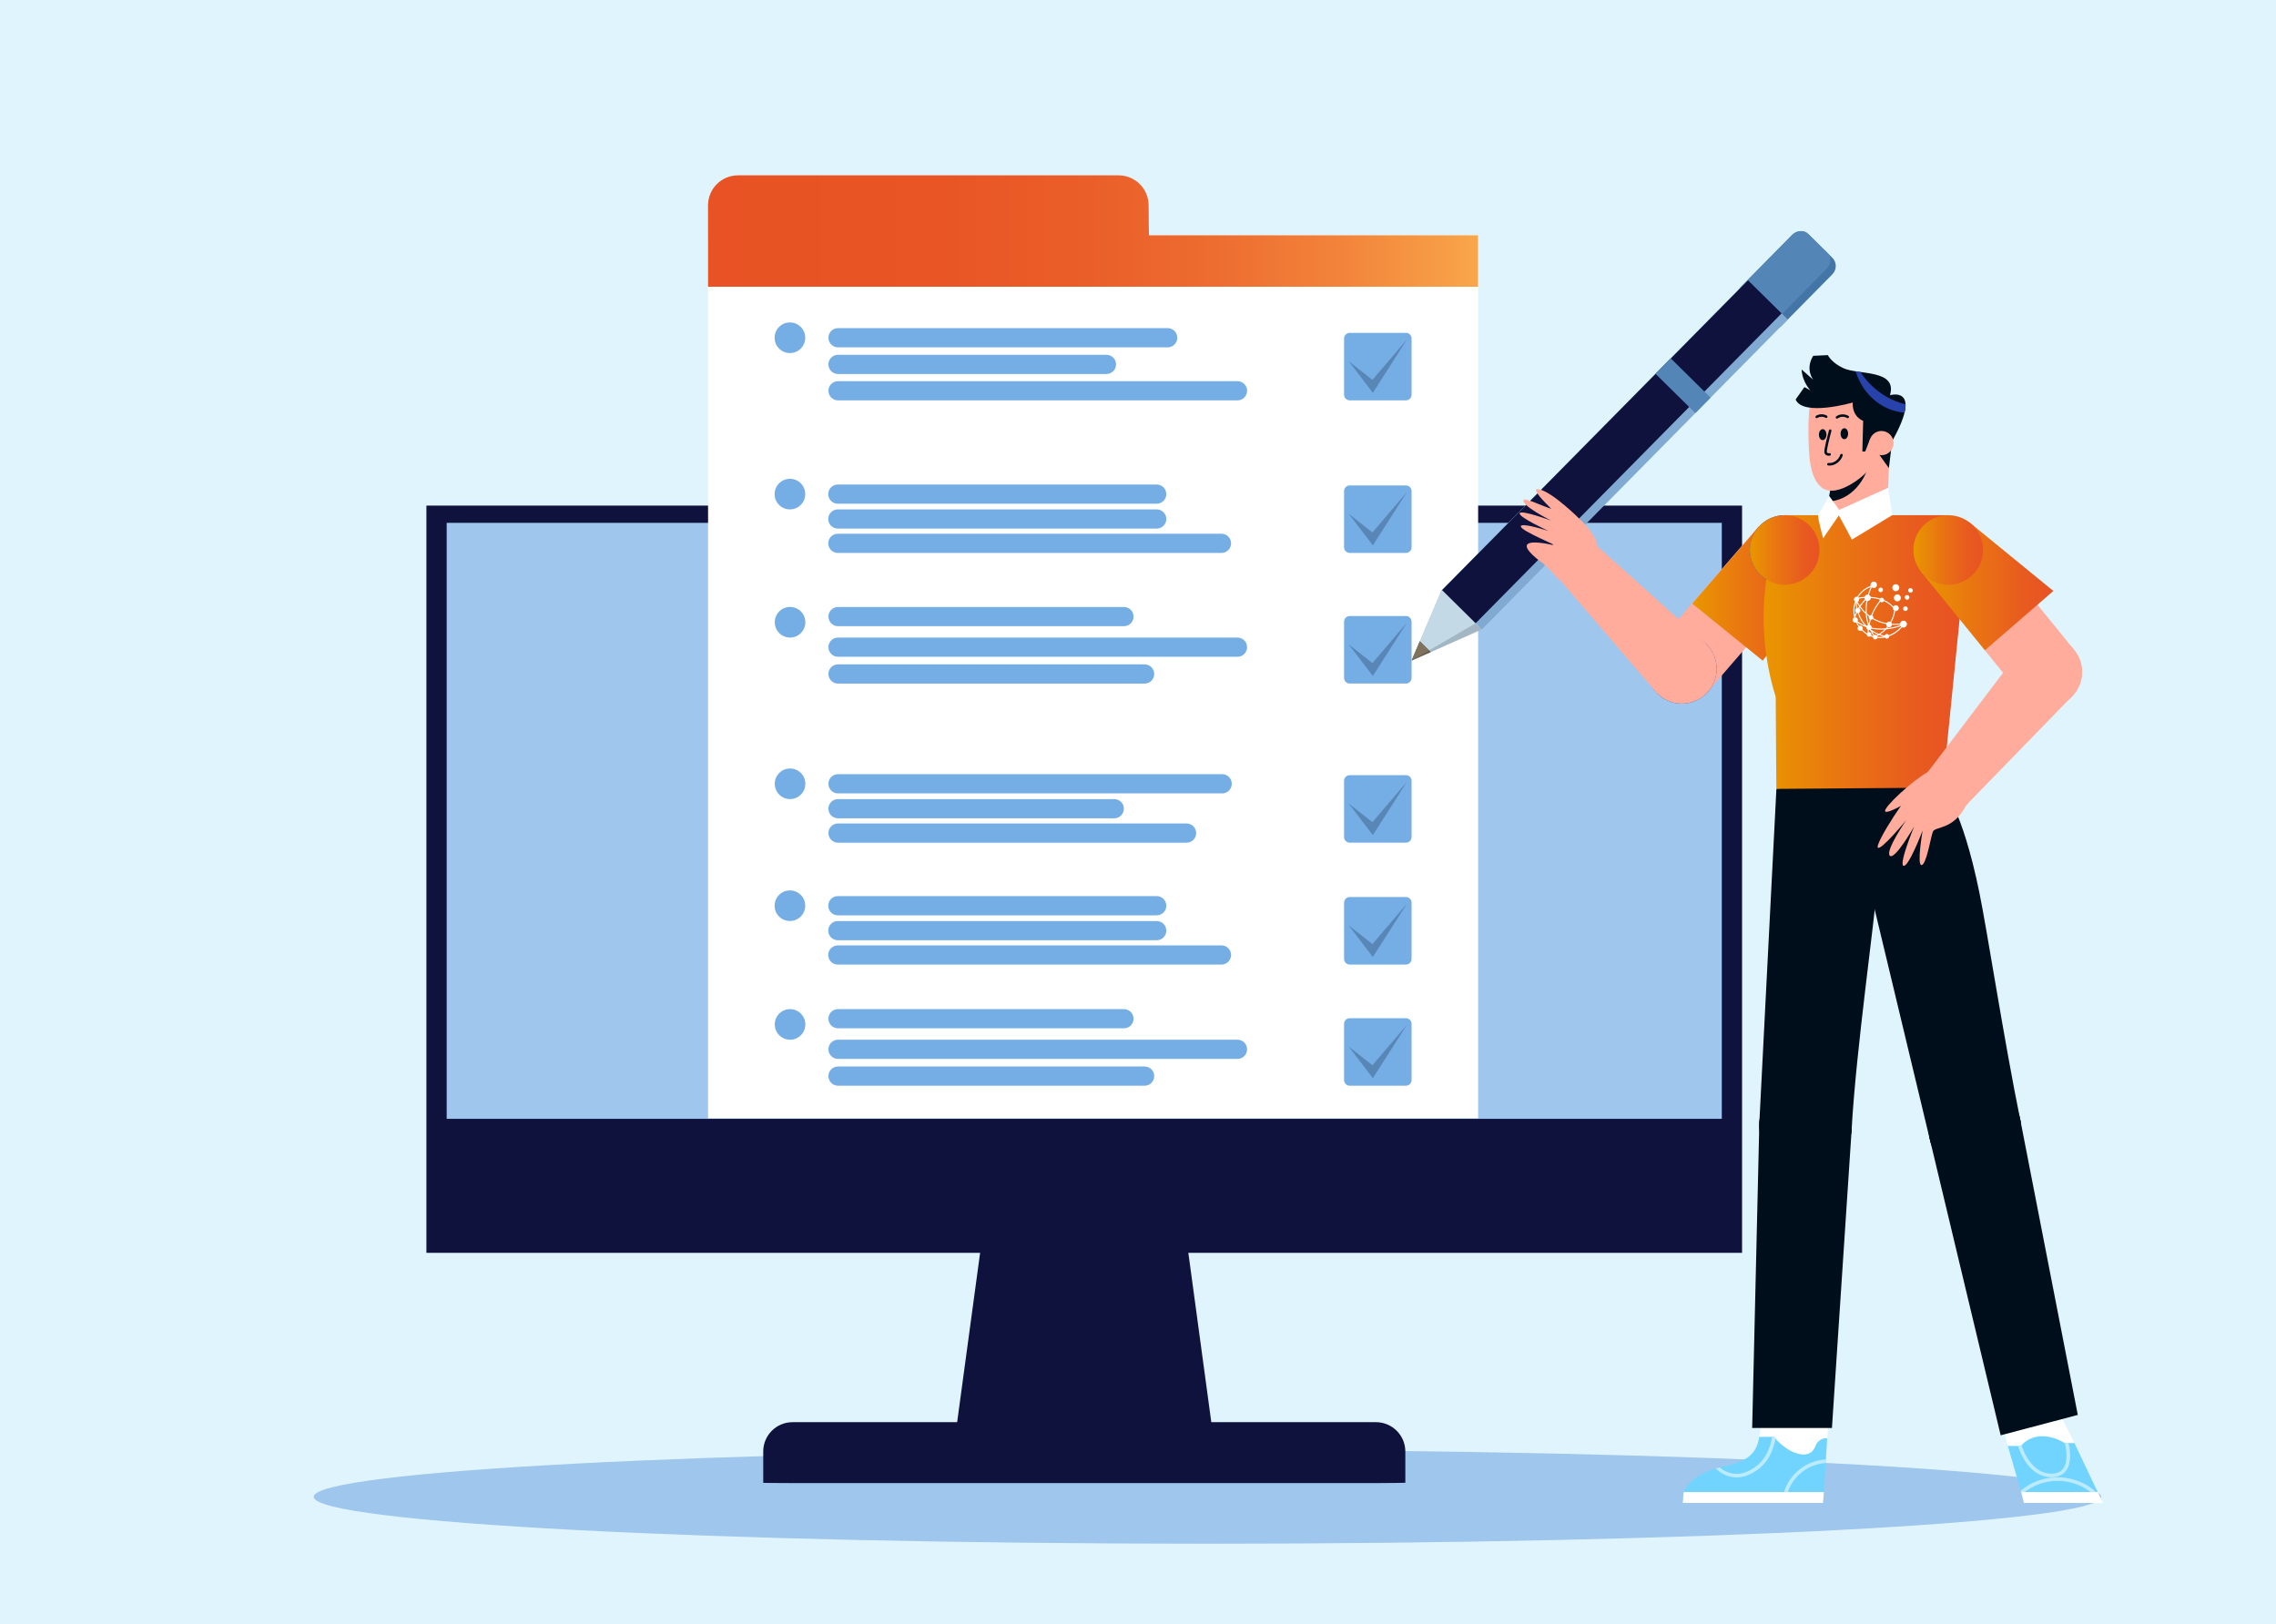 <?xml version="1.0" encoding="utf-8"?>
<!-- Generator: Adobe Illustrator 26.5.0, SVG Export Plug-In . SVG Version: 6.00 Build 0)  -->
<svg version="1.1" id="Layer_1" xmlns="http://www.w3.org/2000/svg" xmlns:xlink="http://www.w3.org/1999/xlink" x="0px" y="0px"
	 viewBox="0 0 590 421" style="enable-background:new 0 0 590 421;" xml:space="preserve">
<style type="text/css">
	.st0{fill:#DFF4FD;}
	.st1{fill:#9FC6EC;}
	.st2{fill:#0E123D;}
	.st3{fill:#FFFFFF;}
	.st4{fill:#75ADE5;}
	.st5{fill:#5887B7;}
	.st6{fill:url(#SVGID_1_);}
	.st7{fill:#A2B7C3;}
	.st8{fill:#C3D9E5;}
	.st9{fill:#695F4C;}
	.st10{fill:#7F735E;}
	.st11{fill:#4475A7;}
	.st12{fill:#5385B7;}
	.st13{fill:#81AAD2;}
	.st14{fill:#FFAC9C;}
	.st15{fill:url(#SVGID_00000142889833893897652940000011873816792347901372_);}
	.st16{fill:#2743AB;}
	.st17{fill:#70D4FF;}
	.st18{fill:#BCEBFF;}
	.st19{fill:#000E1B;}
	.st20{fill:none;}
	.st21{fill:url(#SVGID_00000088838997209268379220000001598951532291728259_);}
	.st22{fill:url(#SVGID_00000075874038559036578420000008899578032177967519_);}
	.st23{fill:url(#SVGID_00000151508857220797970480000009876251352833240252_);}
	.st24{fill:url(#SVGID_00000117642650224289384760000012048026525686880155_);}
	.st25{fill-rule:evenodd;clip-rule:evenodd;fill:#FFFFFF;}
</style>
<rect x="-4.61" y="-3.08" class="st0" width="600.9" height="426.5"/>
<path class="st1" d="M81.32,388.05c0-6.72,103.73-12.16,231.68-12.16s231.68,5.45,231.68,12.16c0,6.72-103.73,12.16-231.68,12.16
	S81.32,394.77,81.32,388.05L81.32,388.05z"/>
<polygon class="st2" points="261.1,273 258.79,290 247.05,376.59 315.07,376.59 303.33,289.97 301.03,273 261.1,273 "/>
<polygon class="st2" points="110.54,131.08 451.59,131.08 451.59,324.8 110.54,324.8 110.54,131.08 "/>
<polygon class="st1" points="115.79,135.55 446.34,135.55 446.34,290.06 115.79,290.06 115.79,135.55 "/>
<path class="st2" d="M205.46,368.7h151.22c4.21,0,7.62,3.41,7.62,7.62v8.09c0,0-3.41,0.08-7.62,0.08H205.46
	c-4.21,0-7.61-0.06-7.61-0.06v-8.1C197.84,372.11,201.25,368.7,205.46,368.7L205.46,368.7z"/>
<polygon class="st3" points="183.55,60.99 383.17,60.99 383.17,289.92 183.55,289.92 183.55,60.99 "/>
<path class="st4" d="M217.24,85.07h85.46c1.38,0,2.49,1.11,2.49,2.49c0,1.38-1.12,2.49-2.49,2.49h-85.46
	c-1.38,0-2.49-1.12-2.49-2.49C214.74,86.19,215.86,85.07,217.24,85.07L217.24,85.07z"/>
<path class="st4" d="M217.24,91.98h69.58c1.38,0,2.49,1.12,2.49,2.49s-1.12,2.49-2.49,2.49h-69.58c-1.38,0-2.49-1.11-2.49-2.49
	S215.86,91.98,217.24,91.98L217.24,91.98z"/>
<path class="st4" d="M217.24,98.82h103.55c1.38,0,2.49,1.11,2.49,2.49c0,1.38-1.11,2.49-2.49,2.49H217.24
	c-1.38,0-2.49-1.12-2.49-2.49C214.74,99.93,215.86,98.82,217.24,98.82L217.24,98.82z"/>
<path class="st4" d="M200.8,87.56c0-2.19,1.78-3.97,3.97-3.97c2.19,0,3.97,1.78,3.97,3.97c0,2.19-1.77,3.97-3.97,3.97
	C202.57,91.53,200.8,89.75,200.8,87.56L200.8,87.56z"/>
<path class="st4" d="M217.19,125.61h82.66c1.38,0,2.49,1.12,2.49,2.49c0,1.38-1.12,2.49-2.49,2.49h-82.66
	c-1.38,0-2.49-1.11-2.49-2.49C214.7,126.72,215.82,125.61,217.19,125.61L217.19,125.61z"/>
<path class="st4" d="M217.19,132.06h82.66c1.38,0,2.49,1.12,2.49,2.49c0,1.38-1.12,2.49-2.49,2.49h-82.66
	c-1.38,0-2.49-1.12-2.49-2.49C214.7,133.18,215.82,132.06,217.19,132.06L217.19,132.06z"/>
<path class="st4" d="M217.19,138.37h99.45c1.38,0,2.49,1.12,2.49,2.49c0,1.38-1.12,2.49-2.49,2.49h-99.45
	c-1.38,0-2.49-1.12-2.49-2.49C214.7,139.49,215.82,138.37,217.19,138.37L217.19,138.37z"/>
<path class="st4" d="M200.8,128.1c0-2.19,1.78-3.97,3.97-3.97c2.19,0,3.97,1.77,3.97,3.97c0,2.19-1.77,3.96-3.97,3.96
	C202.57,132.06,200.8,130.29,200.8,128.1L200.8,128.1z"/>
<path class="st4" d="M217.19,232.32h82.66c1.38,0,2.49,1.12,2.49,2.49c0,1.38-1.12,2.49-2.49,2.49h-82.66
	c-1.38,0-2.49-1.11-2.49-2.49C214.7,233.44,215.82,232.32,217.19,232.32L217.19,232.32z"/>
<path class="st4" d="M217.19,238.78h82.66c1.38,0,2.49,1.12,2.49,2.49c0,1.38-1.12,2.49-2.49,2.49h-82.66
	c-1.38,0-2.49-1.12-2.49-2.49C214.7,239.9,215.82,238.78,217.19,238.78L217.19,238.78z"/>
<path class="st4" d="M217.19,245.09h99.45c1.38,0,2.49,1.12,2.49,2.49c0,1.38-1.12,2.49-2.49,2.49h-99.45
	c-1.38,0-2.49-1.12-2.49-2.49C214.7,246.21,215.82,245.09,217.19,245.09L217.19,245.09z"/>
<path class="st4" d="M200.8,234.81c0-2.19,1.78-3.97,3.97-3.97c2.19,0,3.97,1.77,3.97,3.97c0,2.19-1.77,3.96-3.97,3.96
	C202.57,238.78,200.8,237,200.8,234.81L200.8,234.81z"/>
<path class="st4" d="M217.24,157.36h74.12c1.38,0,2.49,1.11,2.49,2.49c0,1.38-1.12,2.49-2.49,2.49h-74.12
	c-1.38,0-2.49-1.12-2.49-2.49C214.74,158.47,215.86,157.36,217.24,157.36L217.24,157.36z"/>
<path class="st4" d="M217.24,165.29h103.55c1.38,0,2.49,1.11,2.49,2.49c0,1.38-1.11,2.49-2.49,2.49H217.24
	c-1.38,0-2.49-1.12-2.49-2.49C214.74,166.4,215.86,165.29,217.24,165.29L217.24,165.29z"/>
<path class="st4" d="M217.24,172.24h79.48c1.38,0,2.49,1.12,2.49,2.49c0,1.38-1.12,2.49-2.49,2.49h-79.48
	c-1.38,0-2.49-1.12-2.49-2.49C214.74,173.35,215.86,172.24,217.24,172.24L217.24,172.24z"/>
<path class="st4" d="M200.84,161.32c0-2.19,1.77-3.97,3.96-3.97c2.19,0,3.97,1.77,3.97,3.97c0,2.19-1.77,3.97-3.97,3.97
	C202.61,165.29,200.84,163.51,200.84,161.32L200.84,161.32z"/>
<path class="st4" d="M217.24,261.61h74.12c1.38,0,2.49,1.12,2.49,2.49c0,1.38-1.12,2.49-2.49,2.49h-74.12
	c-1.38,0-2.49-1.12-2.49-2.49C214.74,262.73,215.86,261.61,217.24,261.61L217.24,261.61z"/>
<path class="st4" d="M217.24,269.54h103.55c1.38,0,2.49,1.12,2.49,2.49s-1.11,2.49-2.49,2.49H217.24c-1.38,0-2.49-1.11-2.49-2.49
	S215.86,269.54,217.24,269.54L217.24,269.54z"/>
<path class="st4" d="M217.24,276.49h79.48c1.38,0,2.49,1.11,2.49,2.49c0,1.38-1.12,2.49-2.49,2.49h-79.48
	c-1.38,0-2.49-1.11-2.49-2.49C214.74,277.61,215.86,276.49,217.24,276.49L217.24,276.49z"/>
<path class="st4" d="M200.84,265.58c0-2.19,1.77-3.97,3.96-3.97c2.19,0,3.97,1.78,3.97,3.97c0,2.19-1.77,3.97-3.97,3.97
	C202.61,269.54,200.84,267.77,200.84,265.58L200.84,265.58z"/>
<path class="st4" d="M217.24,200.71h99.58c1.38,0,2.49,1.12,2.49,2.49c0,1.38-1.11,2.49-2.49,2.49h-99.58
	c-1.38,0-2.49-1.12-2.49-2.49C214.74,201.82,215.86,200.71,217.24,200.71L217.24,200.71z"/>
<path class="st4" d="M217.24,207.17h71.61c1.38,0,2.49,1.11,2.49,2.49c0,1.38-1.12,2.49-2.49,2.49h-71.61
	c-1.38,0-2.49-1.11-2.49-2.49C214.74,208.28,215.86,207.17,217.24,207.17L217.24,207.17z"/>
<path class="st4" d="M217.24,213.49h90.35c1.38,0,2.49,1.11,2.49,2.49c0,1.38-1.11,2.49-2.49,2.49h-90.35
	c-1.38,0-2.49-1.12-2.49-2.49C214.74,214.61,215.86,213.49,217.24,213.49L217.24,213.49z"/>
<path class="st4" d="M200.84,203.2c0-2.19,1.77-3.97,3.96-3.97c2.19,0,3.97,1.78,3.97,3.97c0,2.19-1.77,3.97-3.97,3.97
	C202.61,207.17,200.84,205.39,200.84,203.2L200.84,203.2z"/>
<path class="st4" d="M349.88,86.29h14.58c0.81,0,1.46,0.66,1.46,1.46v14.58c0,0.81-0.66,1.46-1.46,1.46h-14.58
	c-0.81,0-1.46-0.66-1.46-1.46V87.76C348.41,86.95,349.07,86.29,349.88,86.29L349.88,86.29z"/>
<path class="st5" d="M348.48,92.08c0.06,0,0.12,0,0.18,0 M349.62,93.64l6.26,8.2l8.82-13.82l-8.93,10.46L349.62,93.64L349.62,93.64z
	"/>
<path class="st4" d="M349.88,125.85h14.58c0.81,0,1.46,0.66,1.46,1.46v14.58c0,0.81-0.66,1.46-1.46,1.46h-14.58
	c-0.81,0-1.46-0.66-1.46-1.46v-14.58C348.41,126.5,349.07,125.85,349.88,125.85L349.88,125.85z"/>
<path class="st5" d="M348.48,131.63c0.06,0,0.12,0,0.18,0 M349.62,133.2l6.26,8.2l8.82-13.82l-8.93,10.46L349.62,133.2L349.62,133.2
	z"/>
<path class="st4" d="M349.88,159.71h14.58c0.81,0,1.46,0.66,1.46,1.46v14.58c0,0.81-0.66,1.46-1.46,1.46h-14.58
	c-0.81,0-1.46-0.66-1.46-1.46v-14.58C348.41,160.37,349.07,159.71,349.88,159.71L349.88,159.71z"/>
<path class="st5" d="M348.48,165.5c0.06,0,0.12,0,0.18,0 M349.62,167.06l6.26,8.2l8.82-13.82l-8.93,10.46L349.62,167.06
	L349.62,167.06z"/>
<path class="st4" d="M349.88,200.96h14.58c0.81,0,1.46,0.66,1.46,1.46v14.58c0,0.81-0.66,1.46-1.46,1.46h-14.58
	c-0.81,0-1.46-0.66-1.46-1.46v-14.58C348.41,201.62,349.07,200.96,349.88,200.96L349.88,200.96z"/>
<path class="st5" d="M348.48,206.75c0.06,0,0.12,0,0.18,0 M349.62,208.31l6.26,8.2l8.82-13.82l-8.93,10.46L349.62,208.31
	L349.62,208.31z"/>
<path class="st4" d="M349.88,232.56h14.58c0.81,0,1.46,0.66,1.46,1.46v14.58c0,0.81-0.66,1.46-1.46,1.46h-14.58
	c-0.81,0-1.46-0.66-1.46-1.46v-14.58C348.41,233.22,349.07,232.56,349.88,232.56L349.88,232.56z"/>
<path class="st5" d="M348.48,238.35c0.06,0,0.12,0,0.18,0 M349.62,239.91l6.26,8.2l8.82-13.82l-8.93,10.46L349.62,239.91
	L349.62,239.91z"/>
<path class="st4" d="M349.88,263.97h14.58c0.81,0,1.46,0.66,1.46,1.46v14.58c0,0.81-0.66,1.46-1.46,1.46h-14.58
	c-0.81,0-1.46-0.66-1.46-1.46v-14.58C348.41,264.62,349.07,263.97,349.88,263.97L349.88,263.97z"/>
<path class="st5" d="M348.48,269.75c0.06,0,0.12,0,0.18,0 M349.62,271.32l6.26,8.2l8.82-13.82l-8.93,10.46L349.62,271.32
	L349.62,271.32z"/>
<linearGradient id="SVGID_1_" gradientUnits="userSpaceOnUse" x1="183.548" y1="59.895" x2="383.172" y2="59.895">
	<stop  offset="1.385225e-07" style="stop-color:#E85224"/>
	<stop  offset="0.293" style="stop-color:#E95525"/>
	<stop  offset="0.491" style="stop-color:#EA5E29"/>
	<stop  offset="0.662" style="stop-color:#ED6D30"/>
	<stop  offset="0.818" style="stop-color:#F2833A"/>
	<stop  offset="0.961" style="stop-color:#F79E47"/>
	<stop  offset="1" style="stop-color:#F9A74B"/>
</linearGradient>
<path class="st6" d="M191.31,45.46c-4.29,0-7.77,3.48-7.77,7.77v21.11h199.62V60.99h-85.31c0,0-0.02-0.87-0.05-2.27
	c-0.02-1.41-0.05-3.35-0.05-5.49c0-4.29-3.48-7.77-7.77-7.77H191.31L191.31,45.46z"/>
<polygon class="st7" points="378.95,158.04 384.15,163.17 365.94,171.27 373.76,152.91 378.95,158.04 "/>
<polygon class="st8" points="382.53,161.57 377.53,156.66 373.75,152.92 365.95,171.24 382.53,161.57 "/>
<polygon class="st9" points="369.48,167.64 370.92,169.05 365.92,171.25 368.06,166.24 369.48,167.64 "/>
<polygon class="st10" points="370.46,168.61 368.99,167.2 368.06,166.28 368.04,166.27 365.92,171.25 365.95,171.24 365.95,171.23 
	370.46,168.61 "/>
<path class="st11" d="M474.98,66.81l-6.08-6c-1.19-1.18-3.11-1.16-4.29,0.03l-13.27,13.45c-1.18,1.19-1.16,3.11,0.03,4.29l6.08,6
	c1.19,1.18,3.11,1.16,4.29-0.03l13.27-13.45C476.18,69.9,476.17,67.98,474.98,66.81L474.98,66.81z"/>
<path class="st12" d="M473.82,65.67l-5.19-5.12c-1.02-1-2.81-0.84-4.01,0.37l-13.49,13.67c-1.2,1.21-1.34,3.01-0.32,4.01l5.19,5.12
	c1.02,1,2.81,0.84,4.01-0.37l13.49-13.67C474.7,68.47,474.84,66.67,473.82,65.67L473.82,65.67z"/>
<polygon class="st13" points="463.44,82.82 453.09,72.61 373.8,152.95 384.15,163.17 463.44,82.82 "/>
<polygon class="st2" points="461.84,81.24 453.14,72.66 373.83,152.98 382.53,161.57 461.84,81.24 "/>
<polygon class="st12" points="443.43,103.09 433.08,92.88 429.13,96.89 439.48,107.1 443.43,103.09 "/>
<g>
	<g>
		
			<rect x="428.94" y="148.97" transform="matrix(-0.654 0.756 -0.756 -0.654 862.681 -78.57)" class="st14" width="40.74" height="18.04"/>
		<g>
			
				<linearGradient id="SVGID_00000037651062024078681740000009889090693226179261_" gradientUnits="userSpaceOnUse" x1="5527.404" y1="153.983" x2="5562.039" y2="153.983" gradientTransform="matrix(-1 0 0 1 6000.724 0)">
				<stop  offset="1.385225e-07" style="stop-color:#E85224"/>
				<stop  offset="0.225" style="stop-color:#E85B1F"/>
				<stop  offset="0.597" style="stop-color:#E97412"/>
				<stop  offset="0.996" style="stop-color:#E99600"/>
			</linearGradient>
			<polygon style="fill:url(#SVGID_00000037651062024078681740000009889090693226179261_);" points="456.94,171.28 473.32,149.71 
				455.81,136.69 438.69,156.49 			"/>
			<path class="st16" d="M456.73,149.41c3.77,3.26,9.46,2.84,12.72-0.92c3.26-3.77,2.84-9.46-0.92-12.72
				c-3.77-3.26-9.46-2.84-12.72,0.92C452.55,140.45,452.96,146.15,456.73,149.41z"/>
		</g>
		<path class="st16" d="M430.09,180.22c3.77,3.26,9.46,2.84,12.72-0.92c3.26-3.77,2.84-9.46-0.92-12.72
			c-3.77-3.26-9.46-2.84-12.72,0.92C425.91,171.27,426.32,176.97,430.09,180.22z"/>
	</g>
	<g>
		<g>
			<path class="st3" d="M467.02,377.07c-4.04-0.51-7.15-4.54-7.15-4.54h-3.82c1.31-6.6,1.08-8.64,1.08-8.64l16.75,5.46l-0.22,3.51
				l0,0c-1.32-0.07-2.54,0.71-2.99,1.95C470.21,376.05,469.21,377.34,467.02,377.07z"/>
		</g>
		<g>
			<path class="st17" d="M441.64,381.91c4.65-2.56,12.78-1.41,14.26-8.63c0.05-0.26,0.1-0.51,0.15-0.76h3.82
				c0,0,3.12,4.04,7.15,4.54c2.18,0.27,3.19-1.02,3.65-2.27c0.46-1.24,1.68-2.01,2.99-1.95l0,0l-0.87,13.98h-36.34
				C436.45,386.83,436.99,384.47,441.64,381.91z"/>
		</g>
		<g>
			<g>
				<path class="st18" d="M466.56,380.9c1.94-1.51,4.32-2.39,6.76-2.54l-0.06,0.92c-2.22,0.16-4.37,0.97-6.14,2.35
					c-1.71,1.34-3,3.16-3.7,5.2h-0.97C463.19,384.5,464.62,382.41,466.56,380.9z"/>
			</g>
			<g>
				<path class="st18" d="M459.87,372.52c0,0,0.14,0.17,0.38,0.44c-0.91,4.82-3.31,7.95-7.34,9.55c-0.88,0.35-1.8,0.52-2.71,0.52
					c-2.01,0-3.97-0.84-5.41-2.33c0.34-0.09,0.68-0.18,1.03-0.27c1.82,1.62,4.43,2.14,6.75,1.22c3.79-1.5,6.02-4.5,6.83-9.14
					L459.87,372.52L459.87,372.52z"/>
			</g>
		</g>
		<g>
			<polygon class="st3" points="472.8,386.83 472.56,389.63 436.22,389.63 436.45,386.83 			"/>
		</g>
	</g>
	<g>
		<path class="st3" d="M537.74,374.08l-3.44-6.8l-14.82,3.38l1,4.17c0,0,3.12,1.88,9.78,2.24
			C536.9,377.42,537.74,374.08,537.74,374.08z"/>
	</g>
	<g>
		<path class="st17" d="M535.16,374.1c0,0-2.68-1.89-6.11-1.75c-3.43,0.14-5.19,2.51-5.19,2.51h-3.38l3.47,11.96h19.83l-6.03-12.72
			H535.16z"/>
	</g>
	<g>
		<polygon class="st3" points="543.77,386.82 545.18,389.63 524.66,389.63 523.94,386.82 		"/>
	</g>
	<g>
		<path class="st18" d="M543.2,386.68l-0.12,0.13h-1.17c-2.53-1.99-5.92-3.07-9.29-2.88c-2.84,0.15-5.59,1.2-7.74,2.88h-0.94
			l-0.1-0.34c2.35-2.02,5.49-3.29,8.72-3.47C536.47,382.8,540.44,384.17,543.2,386.68z"/>
	</g>
	<g>
		<path class="st18" d="M523.85,374.85c0,0,0.06-0.08,0.17-0.2c0.55,1.71,2.77,7.4,7.74,7.4c0.06,0,0.12,0,0.17,0
			c1.35-0.04,2.31-0.48,2.94-1.35c1.37-1.91,0.7-5.34,0.39-6.61h0.95c0.36,1.53,0.94,5.01-0.59,7.14c-0.79,1.11-2.03,1.69-3.67,1.74
			c-0.07,0-0.14,0-0.2,0c-5.64,0-8.08-6.36-8.64-8.13H523.85z"/>
	</g>
	<g>
		<g>
			<path class="st19" d="M483.97,198.2c0,0,4.48,6.16,2.75,30.19c-0.73,10.23-5.53,43.37-6.71,64.12L456.07,291l4.42-86.48
				L483.97,198.2z"/>
		</g>
	</g>
	<polygon class="st19" points="480.02,292.5 474.89,370.2 454.21,370.2 456.07,291 	"/>
	<path class="st19" d="M456.07,291c-0.42,6.61,4.61,12.31,11.22,12.73c6.61,0.42,12.31-4.61,12.73-11.22
		c0.42-6.61-4.61-12.31-11.22-12.73C462.19,279.36,456.49,284.38,456.07,291z"/>
	<path class="st19" d="M456.07,291c-0.42,6.61,4.61,12.31,11.22,12.73c6.61,0.42,12.31-4.61,12.73-11.22
		c0.42-6.61-4.61-12.31-11.22-12.73C462.19,279.36,456.49,284.38,456.07,291z"/>
	<polygon class="st19" points="523.73,290.39 538.62,366.82 518.63,372.1 500.19,295.04 	"/>
	<path class="st19" d="M500.19,295.04c1.29,6.5,7.6,10.73,14.1,9.44c6.5-1.29,10.73-7.6,9.44-14.1c-1.29-6.5-7.6-10.73-14.1-9.44
		C503.13,282.23,498.9,288.54,500.19,295.04z"/>
	<g>
		<g>
			<g>
				<path class="st19" d="M503.6,204.19c0,0,5.02,5.21,9.51,27.23c2.05,10.05,6.45,38.61,10.61,58.97l-23.54,4.66l-21.87-91.24
					L503.6,204.19z"/>
			</g>
		</g>
		<path class="st19" d="M500.19,295.04c1.29,6.5,7.6,10.73,14.1,9.44c6.5-1.29,10.73-7.6,9.44-14.1c-1.29-6.5-7.6-10.73-14.1-9.44
			C503.13,282.23,498.9,288.54,500.19,295.04z"/>
	</g>
	<g>
		<path class="st20" d="M506.51,170.64c0,0,0.02,0.02,0.05,0.06l-0.08,0.15C506.5,170.72,506.51,170.64,506.51,170.64z"/>
	</g>
	
		<linearGradient id="SVGID_00000098918971251342872410000012916249806507682955_" gradientUnits="userSpaceOnUse" x1="5492.336" y1="169.042" x2="5543.532" y2="169.042" gradientTransform="matrix(-1 0 0 1 6000.724 0)">
		<stop  offset="1.385225e-07" style="stop-color:#E85224"/>
		<stop  offset="0.225" style="stop-color:#E85B1F"/>
		<stop  offset="0.597" style="stop-color:#E97412"/>
		<stop  offset="0.996" style="stop-color:#E99600"/>
	</linearGradient>
	<path style="fill:url(#SVGID_00000098918971251342872410000012916249806507682955_);" d="M503.6,204.19l4.78-47.58l-3.34-23.05
		h-42.41c0,0-10.53,20.7-2.32,47.12l0.17,23.84L503.6,204.19z"/>
	
		<linearGradient id="SVGID_00000143616776391410420450000001931278378462479257_" gradientUnits="userSpaceOnUse" x1="5529.077" y1="142.584" x2="5547.116" y2="142.584" gradientTransform="matrix(-1 0 0 1 6000.724 0)">
		<stop  offset="1.385225e-07" style="stop-color:#E85224"/>
		<stop  offset="0.225" style="stop-color:#E85B1F"/>
		<stop  offset="0.597" style="stop-color:#E97412"/>
		<stop  offset="0.996" style="stop-color:#E99600"/>
	</linearGradient>
	<path style="fill:url(#SVGID_00000143616776391410420450000001931278378462479257_);" d="M462.61,151.6c4.98,0.01,9.03-4.02,9.04-9
		c0.01-4.98-4.02-9.03-9-9.04c-4.98-0.01-9.03,4.02-9.04,9C453.6,147.55,457.63,151.59,462.61,151.6z"/>
	<g>
		<polygon class="st14" points="489.94,114.11 489.21,132.91 473.52,132.91 474.69,125.43 		"/>
	</g>
	<path class="st19" d="M475.59,127.01c-0.44,0.04-0.81,0.03-1.15,0l-0.47,3.01c7.64-0.49,10.08-8.3,10.08-8.3l0,0
		C482.36,123.61,477.6,126.82,475.59,127.01z"/>
	<g>
		<path class="st14" d="M486.6,116.51c0,0-0.98,3.45-2.16,5.21c-1.13,1.7-8.12,7.37-11.91,4.88c-2.9-1.9-3.47-6.74-3.62-10.1
			c-0.17-3.89-0.23-8.34,0.32-11.87l13.06-2.59l4.82,10.65L486.6,116.51z"/>
	</g>
	<g>
		<path class="st19" d="M473.46,112.69c-0.01,0.79-0.45,1.42-0.99,1.41c-0.54-0.01-0.97-0.65-0.96-1.43
			c0.01-0.79,0.45-1.42,0.99-1.41C473.04,111.26,473.47,111.9,473.46,112.69z"/>
	</g>
	<g>
		<path class="st19" d="M479.08,112.45c-0.01,0.79-0.45,1.42-0.99,1.41c-0.54-0.01-0.97-0.65-0.96-1.43
			c0.01-0.79,0.45-1.42,0.99-1.41C478.66,111.02,479.09,111.67,479.08,112.45z"/>
	</g>
	<g>
		<path class="st19" d="M470.93,108.41c-0.11,0-0.21-0.05-0.27-0.15c-0.1-0.15-0.05-0.35,0.1-0.45c0.83-0.53,1.91-0.55,2.81-0.06
			c0.16,0.09,0.21,0.28,0.13,0.44c-0.09,0.16-0.28,0.21-0.44,0.13c-0.69-0.38-1.52-0.36-2.16,0.04
			C471.05,108.39,470.99,108.41,470.93,108.41z"/>
	</g>
	<g>
		<path class="st19" d="M476.19,108.53c-0.1,0-0.2-0.05-0.26-0.13c-0.1-0.14-0.07-0.35,0.07-0.45c0.9-0.66,2.2-0.71,3.16-0.13
			c0.15,0.09,0.2,0.29,0.11,0.44c-0.09,0.15-0.29,0.2-0.44,0.11c-0.74-0.45-1.74-0.41-2.44,0.1
			C476.32,108.51,476.25,108.53,476.19,108.53z"/>
	</g>
	<g>
		<path class="st19" d="M474.26,120.7c-0.11,0-0.21-0.01-0.32-0.02c-0.18-0.02-0.31-0.18-0.29-0.36c0.02-0.18,0.17-0.31,0.36-0.29
			c1.29,0.14,2.61-0.78,3.05-2.14c0.06-0.17,0.24-0.26,0.41-0.21c0.17,0.06,0.26,0.24,0.21,0.41
			C477.18,119.63,475.74,120.7,474.26,120.7z"/>
	</g>
	<g>
		<path class="st19" d="M474.09,118.15c-0.21,0-0.53-0.04-0.78-0.23c-0.22-0.16-0.35-0.4-0.39-0.68c-0.11-0.8,0.98-4.87,1.2-5.68
			c0.05-0.17,0.23-0.27,0.4-0.23c0.17,0.05,0.27,0.22,0.23,0.4c-0.5,1.82-1.25,4.91-1.18,5.42c0.02,0.15,0.08,0.22,0.13,0.25
			c0.16,0.12,0.45,0.11,0.54,0.09c0.17-0.03,0.34,0.09,0.37,0.27c0.03,0.18-0.09,0.34-0.26,0.37
			C474.32,118.13,474.23,118.15,474.09,118.15z"/>
	</g>
	<g>
		<path class="st19" d="M489.93,102.46c0,0,8.7-2.65,0.57,11.9l-0.85,7l-2.87-4.01l-1.98-3.63l-1.28,3.33h-0.74l0.2-7.94
			c0,0-2.87-0.96-2.71-4.75c0,0-12.84,3.72-14.8-0.78l2.28-3.22l1.56,0.84c0,0-2.1-2.1-2.28-5.4l3,2.64c0,0-2.16-2.7,0-6.19
			l3.8-0.18c0,0,0.92,1.98,4.12,3.42C481.79,97.22,491.93,95.72,489.93,102.46z"/>
	</g>
	<g>
		<circle class="st14" cx="487.73" cy="114.87" r="3.14"/>
	</g>
	<g>
		<path class="st3" d="M480.06,139.89l-3.38-6.28l-4.07,5.94c0,0-1.31-4.72-1.31-5.98l2.89-4.97l2.58,3.59l12.69-5.74l1.04,7.12
			L480.06,139.89z"/>
	</g>
	<path class="st16" d="M482.27,96.44c-0.43-0.06-0.86-0.12-1.27-0.19c0.65,1.88,1.51,3.69,2.74,5.24c1.63,2.05,3.77,3.72,6.22,4.65
		c1.21,0.46,2.47,0.71,3.74,0.85c0.21-0.86,0.28-1.56,0.26-2.15c-1.79-0.46-3.52-1.16-5.11-2.09
		C486.2,101.2,483.94,99.01,482.27,96.44z"/>
	<g>
		<g>
			<g>
				<path class="st14" d="M526.79,166.09c-4.49,2.16-6.37,7.56-4.2,12.04c2.16,4.49,7.56,6.37,12.04,4.2
					c4.49-2.16,6.37-7.56,4.2-12.04C536.66,165.81,531.27,163.93,526.79,166.09z"/>
			</g>
		</g>
		<polygon class="st14" points="537.71,168.53 523.4,150.9 514.53,168.59 523.7,179.9 		"/>
		<g>
			
				<linearGradient id="SVGID_00000127042486844105107720000003505902544262906779_" gradientUnits="userSpaceOnUse" x1="5468.435" y1="151.988" x2="5502.692" y2="151.988" gradientTransform="matrix(-1 0 0 1 6000.724 0)">
				<stop  offset="1.385225e-07" style="stop-color:#E85224"/>
				<stop  offset="0.225" style="stop-color:#E85B1F"/>
				<stop  offset="0.597" style="stop-color:#E97412"/>
				<stop  offset="0.996" style="stop-color:#E99600"/>
			</linearGradient>
			<polygon style="fill:url(#SVGID_00000127042486844105107720000003505902544262906779_);" points="532.29,153.21 510.47,135.38 
				498.03,148.27 514.53,168.59 			"/>
			
				<linearGradient id="SVGID_00000063598175224859900700000011504423265040402311_" gradientUnits="userSpaceOnUse" x1="5486.669" y1="142.584" x2="5504.709" y2="142.584" gradientTransform="matrix(-1 0 0 1 6000.724 0)">
				<stop  offset="1.385225e-07" style="stop-color:#E85224"/>
				<stop  offset="0.225" style="stop-color:#E85B1F"/>
				<stop  offset="0.597" style="stop-color:#E97412"/>
				<stop  offset="0.996" style="stop-color:#E99600"/>
			</linearGradient>
			<path style="fill:url(#SVGID_00000063598175224859900700000011504423265040402311_);" d="M510.72,149.59
				c3.87-3.14,4.46-8.82,1.32-12.69c-3.14-3.87-8.82-4.46-12.69-1.32c-3.87,3.14-4.46,8.82-1.32,12.69
				C501.17,152.14,506.85,152.73,510.72,149.59z"/>
		</g>
	</g>
	<g>
		<g>
			<polygon class="st14" points="523.86,168.34 499.78,200.11 509.75,208.68 537.54,180.09 			"/>
			<path class="st14" d="M536.58,167.38c-3.78-3.25-9.47-2.82-12.72,0.96c-3.25,3.78-2.82,9.47,0.96,12.72
				c3.78,3.25,9.47,2.82,12.72-0.96C540.79,176.32,540.36,170.62,536.58,167.38z"/>
			<path class="st14" d="M509.05,199.41c-2.75-2.37-6.9-2.05-9.27,0.7c-2.37,2.75-2.05,6.91,0.7,9.27c2.75,2.37,6.91,2.05,9.27-0.7
				C512.12,205.93,511.8,201.78,509.05,199.41z"/>
		</g>
	</g>
	<g>
		<g>
			<path class="st14" d="M499.78,200.11c-3.89,2.16-11.55,9.17-11.1,10.22c0.45,1.04,8.04-3.66,8.04-3.66L499.78,200.11z"/>
		</g>
		<g>
			<path class="st14" d="M499.78,200.11c-5.46,5.44-13.68,18.58-13.01,19.61c0.67,1.03,7.37-7.08,7.37-7.08s-5.51,7.96-4.25,9.21
				c1.26,1.26,6.31-7.58,6.31-7.58s-4.03,9.73-2.76,10.19c1.28,0.46,4.96-9.15,4.96-9.15s-1.55,8.86-0.31,8.96
				c1.23,0.1,2.42-7.19,2.95-8.64c0.53-1.45,5.35-0.32,8.7-6.95L499.78,200.11z"/>
		</g>
		<g>
			<path class="st14" d="M510.38,200.98c1.89,3.1,0.9,7.15-2.2,9.03c-3.1,1.89-7.15,0.9-9.03-2.2c-1.89-3.1-0.9-7.15,2.2-9.03
				C504.45,196.89,508.49,197.88,510.38,200.98z"/>
		</g>
	</g>
	<g>
		<g>
			<g>
				<polygon class="st14" points="442.22,166.88 413.27,140.91 404.02,149.94 429.54,179.71 				"/>
				<path class="st14" d="M442.29,179.85c3.56-3.48,3.63-9.19,0.15-12.75c-3.48-3.56-9.19-3.63-12.75-0.15
					c-3.56,3.48-3.63,9.19-0.15,12.75C433.02,183.27,438.73,183.33,442.29,179.85z"/>
				<path class="st14" d="M412.76,149.64c2.6-2.54,2.64-6.7,0.11-9.3c-2.54-2.6-6.7-2.64-9.3-0.11c-2.6,2.54-2.64,6.7-0.11,9.3
					C406.01,152.13,410.17,152.18,412.76,149.64z"/>
			</g>
			<g>
				<path class="st14" d="M411.09,150.83c-3.25,1.61-7.2,0.28-8.81-2.97c-1.61-3.25-0.28-7.2,2.97-8.81
					c3.25-1.61,7.2-0.28,8.81,2.97C415.67,145.27,414.34,149.22,411.09,150.83z"/>
			</g>
		</g>
		<g>
			<g>
				<path class="st14" d="M405.18,150.79c-3.23-1.65-4.52-5.61-2.86-8.85c1.65-3.23,5.61-4.52,8.85-2.86
					c3.23,1.65,4.52,5.61,2.86,8.85C412.37,151.16,408.41,152.45,405.18,150.79z"/>
			</g>
			<g>
				<path class="st14" d="M414.12,141.3c-0.8-3.37-4.62-6.72-4.62-6.72s-6.86-6.9-10.5-7.73c-2.64-0.6,1.7,3.61,3.14,5.06
					c-2.47-0.76-6.73-2.88-7.12-2.33c-1,1.37,7.09,5.38,7.09,5.38s-7.88-2.89-8.17-1.89c-0.29,1,7.46,4.58,7.46,4.58
					s-7.19-2.35-7.16-1.17c0.03,1.18,10.01,5.15,8.5,4.83c-13.99-2.95-2.6,4.85-2.6,4.85l4.77,4.64L414.12,141.3z"/>
			</g>
		</g>
	</g>
</g>
<g>
	<path class="st25" d="M490.95,155c0,0.5,0.41,0.9,0.9,0.9c0.5,0,0.9-0.4,0.9-0.9c0-0.5-0.4-0.91-0.9-0.91
		C491.36,154.1,490.95,154.5,490.95,155z"/>
	<path class="st25" d="M491.44,153.26c0.5,0,0.9-0.4,0.9-0.9c0-0.5-0.41-0.91-0.9-0.91c-0.5,0-0.9,0.4-0.9,0.91
		C490.54,152.86,490.94,153.26,491.44,153.26z"/>
	<path class="st25" d="M494.36,154.27c-0.33,0-0.6,0.27-0.6,0.6c0,0.33,0.27,0.6,0.6,0.6s0.6-0.27,0.6-0.6
		C494.96,154.54,494.69,154.27,494.36,154.27z"/>
	<path class="st25" d="M495.25,152.46c-0.33,0-0.6,0.27-0.6,0.6c0,0.33,0.27,0.6,0.6,0.6c0.33,0,0.6-0.27,0.6-0.6
		C495.85,152.73,495.58,152.46,495.25,152.46z"/>
	<path class="st25" d="M493.43,160.9c-0.45,0-0.82,0.34-0.88,0.77c-0.75,0.07-1.46,0.07-2.13,0.03c-0.03-0.12-0.09-0.22-0.16-0.31
		c0.69-1.23,0.94-2.36,1.02-2.99c0.06,0.01,0.11,0.02,0.17,0.02c0.42,0,0.76-0.34,0.76-0.76c0-0.42-0.34-0.76-0.76-0.76
		c-0.26,0-0.49,0.13-0.63,0.34c-0.74-0.76-1.57-1.31-2.42-1.69c0-0.33-0.27-0.59-0.6-0.59c-0.18,0-0.33,0.08-0.44,0.2
		c-0.83-0.25-1.66-0.38-2.42-0.42c-0.07-0.24-0.24-0.44-0.47-0.54c0.28-0.94,0.58-1.62,0.74-1.94c0.14,0.11,0.32,0.18,0.52,0.18
		c0.46,0,0.83-0.38,0.83-0.84c0-0.46-0.38-0.84-0.83-0.84c-0.46,0-0.84,0.38-0.84,0.84c0,0.1,0.02,0.19,0.05,0.27
		c-0.61,0.23-1.16,0.52-1.64,0.86c-0.78,0.55-1.4,1.23-1.86,1.99c-0.06-0.01-0.11-0.02-0.17-0.02c-0.38,0-0.68,0.31-0.68,0.68
		c0,0.22,0.11,0.42,0.28,0.55c-0.04,0.12-0.09,0.25-0.13,0.37c-0.37,1.22-0.39,2.53-0.07,3.78c-0.25,0.1-0.43,0.35-0.43,0.64
		c0,0.38,0.31,0.69,0.69,0.69c0.07,0,0.14-0.01,0.21-0.04c0.17,0.35,0.36,0.68,0.59,1.01c-0.12,0.13-0.2,0.3-0.2,0.49
		c0,0.38,0.31,0.69,0.69,0.69c0.15,0,0.28-0.05,0.39-0.12c0.23,0.23,0.48,0.45,0.73,0.64c0.19,0.14,0.38,0.27,0.57,0.39
		c0,0.33,0.27,0.6,0.6,0.6c0.14,0,0.26-0.05,0.36-0.12c0.2,0.08,0.41,0.15,0.62,0.21c0,0,0,0,0,0c0,0.33,0.27,0.6,0.6,0.6
		c0.25,0,0.47-0.16,0.56-0.38c0.25,0.02,0.5,0.03,0.75,0.03c0.41-0.01,0.82-0.06,1.22-0.14c0.1,0.18,0.29,0.3,0.51,0.3
		c0.33,0,0.6-0.27,0.6-0.6c0,0,0-0.01,0-0.01c0.62-0.23,1.21-0.54,1.78-0.94c0.56-0.39,1.08-0.87,1.55-1.42
		c0.12,0.06,0.25,0.09,0.38,0.09c0.49,0,0.89-0.4,0.89-0.9C494.32,161.3,493.92,160.9,493.43,160.9z M490.44,161.97
		c0.66,0.04,1.37,0.03,2.11-0.03c0.01,0.05,0.02,0.1,0.04,0.15c-1.22,0.4-2.34,0.64-3.37,0.76c0.08-0.09,0.16-0.18,0.23-0.27
		c0.08,0.03,0.16,0.05,0.25,0.05C490.09,162.62,490.4,162.34,490.44,161.97z M487.42,156c0.11,0.09,0.24,0.15,0.39,0.15
		c0.23,0,0.43-0.14,0.53-0.33c0.83,0.39,1.65,0.93,2.37,1.7c-0.01,0.05-0.01,0.1-0.01,0.15c0,0.26,0.13,0.48,0.32,0.62
		c-0.07,0.58-0.29,1.7-0.98,2.94c-0.1-0.05-0.21-0.08-0.33-0.08c-0.28,0-0.52,0.16-0.65,0.39c-1.36-0.25-2.51-0.72-3.48-1.29
		c0.02-0.06,0.03-0.12,0.03-0.19c0-0.21-0.11-0.4-0.28-0.51C486.01,157.85,486.88,156.64,487.42,156z M485.18,162.7
		c0-0.02,0.01-0.04,0.01-0.06c0-0.33-0.24-0.61-0.55-0.68c0.09-0.46,0.2-0.9,0.32-1.31c0.02,0,0.04,0.01,0.07,0.01
		c0.17,0,0.31-0.07,0.42-0.18c0.98,0.58,2.15,1.06,3.53,1.31c0,0.03-0.01,0.06-0.01,0.09c0,0.22,0.1,0.41,0.25,0.55
		c-0.12,0.15-0.26,0.31-0.4,0.46C487.42,163.02,486.2,162.92,485.18,162.7z M488.54,163.19c-0.41,0.4-0.89,0.79-1.45,1.16
		c-0.79-0.31-1.47-0.69-2.06-1.11c-0.02-0.03-0.03-0.07-0.05-0.1c0.05-0.05,0.1-0.11,0.13-0.18
		C486.08,163.17,487.22,163.28,488.54,163.19z M484.7,160.56c-0.11,0.36-0.21,0.74-0.29,1.13c-0.25-0.78-0.39-1.55-0.47-2.29
		c0.17,0.14,0.35,0.28,0.53,0.42c-0.03,0.07-0.05,0.15-0.05,0.23C484.43,160.27,484.54,160.46,484.7,160.56z M484.98,155.01
		c0.72,0.05,1.49,0.16,2.26,0.4c-0.01,0.05-0.02,0.1-0.02,0.15c0,0.08,0.02,0.15,0.04,0.21c-0.55,0.65-1.47,1.9-2.18,3.7
		c-0.02,0-0.04-0.01-0.06-0.01c-0.15,0-0.29,0.06-0.39,0.15c-0.26-0.19-0.5-0.39-0.72-0.59c-0.08-1.17,0.01-2.27,0.19-3.23
		c0.02,0,0.04,0.01,0.06,0.01C484.6,155.8,484.96,155.45,484.98,155.01z M483.46,152.96c0.45-0.31,0.94-0.59,1.5-0.81
		c-0.16,0.34-0.47,1.04-0.74,1.98c-0.02,0-0.04-0.01-0.06-0.01c-0.38,0-0.7,0.26-0.8,0.61c-0.66,0.04-1.2,0.13-1.57,0.2
		c-0.03-0.03-0.06-0.06-0.1-0.09C482.12,154.13,482.71,153.48,483.46,152.96z M483.62,158.76c-0.56-0.53-1-1.06-1.34-1.54
		c0.46-0.68,0.94-1.22,1.34-1.62c0.06,0.05,0.13,0.1,0.21,0.13C483.67,156.64,483.57,157.66,483.62,158.76z M481.95,155.38
		c0-0.07-0.01-0.13-0.03-0.19c0.34-0.06,0.83-0.14,1.4-0.18c0.01,0.14,0.05,0.27,0.12,0.38c-0.39,0.4-0.87,0.93-1.33,1.59
		c-0.27-0.39-0.46-0.72-0.59-0.97C481.77,155.92,481.95,155.67,481.95,155.38z M481.94,157.23c-0.08,0.12-0.16,0.25-0.23,0.37
		c-0.04-0.01-0.08-0.01-0.13-0.01c-0.03,0-0.06,0.01-0.09,0.01c-0.11-0.56-0.16-1.04-0.18-1.37
		C481.46,156.49,481.67,156.83,481.94,157.23z M480.82,159.54c-0.19-1.06-0.13-2.15,0.17-3.16c0.02-0.06,0.03-0.11,0.05-0.16
		c0.02,0.35,0.07,0.87,0.19,1.47c-0.2,0.12-0.33,0.34-0.33,0.58c0,0.19,0.08,0.37,0.21,0.49
		C481.01,159.01,480.91,159.27,480.82,159.54z M480.93,160.03C480.93,160.03,480.93,160.03,480.93,160.03l0.02,0
		C480.94,160.03,480.94,160.03,480.93,160.03z M480.96,160.03c0.11-0.39,0.24-0.77,0.39-1.13c0.07,0.03,0.15,0.04,0.22,0.04
		c0.34,1.02,0.9,2.16,1.82,3.19c-0.86-0.36-1.48-0.77-1.87-1.07c0.06-0.1,0.1-0.22,0.1-0.35
		C481.62,160.35,481.33,160.05,480.96,160.03z M484.12,164.02c-0.06,0.05-0.1,0.11-0.14,0.18c-0.16-0.1-0.32-0.21-0.48-0.33
		c-0.24-0.18-0.48-0.39-0.71-0.62c0.07-0.11,0.11-0.23,0.11-0.37c0-0.38-0.31-0.69-0.69-0.69c-0.09,0-0.18,0.02-0.27,0.05
		c-0.2-0.29-0.38-0.59-0.53-0.89c0.49,0.37,1.29,0.86,2.39,1.25c0,0.02-0.01,0.03-0.01,0.05c0,0.27,0.15,0.5,0.38,0.62
		C484.15,163.51,484.13,163.76,484.12,164.02z M483.9,162.28c-1.06-1.07-1.69-2.29-2.06-3.38c0.25-0.1,0.43-0.35,0.43-0.63
		c0-0.24-0.12-0.44-0.3-0.57c0.05-0.08,0.1-0.16,0.15-0.24c0.39,0.53,0.89,1.12,1.53,1.69c0.07,0.92,0.25,1.87,0.58,2.85
		C484.09,162.06,483.98,162.16,483.9,162.28z M485.55,164.89c-0.17-0.05-0.34-0.1-0.5-0.17c0.04-0.08,0.06-0.16,0.06-0.25
		c0-0.33-0.27-0.6-0.6-0.6c-0.04,0-0.07,0-0.11,0.01c0.01-0.19,0.02-0.37,0.04-0.55c0.02,0,0.03,0,0.05,0
		c0.06,0,0.12-0.01,0.17-0.02c0.05,0.04,0.1,0.08,0.15,0.11c0.23,0.46,0.49,0.91,0.79,1.37
		C485.59,164.82,485.57,164.86,485.55,164.89z M486.49,164.71c-0.11-0.1-0.25-0.16-0.4-0.16c-0.1,0-0.19,0.03-0.27,0.07
		c-0.19-0.29-0.37-0.58-0.53-0.87c0.46,0.29,0.96,0.55,1.52,0.78C486.7,164.59,486.6,164.65,486.49,164.71z M487.38,165.13
		c-0.24,0-0.47-0.01-0.7-0.03c-0.01-0.06-0.02-0.11-0.04-0.16c0.16-0.09,0.32-0.19,0.48-0.29c0.38,0.15,0.79,0.27,1.22,0.39
		C488.02,165.09,487.7,165.12,487.38,165.13z M491.34,163.78c-0.54,0.38-1.1,0.68-1.69,0.9c-0.1-0.19-0.3-0.32-0.53-0.32
		c-0.28,0-0.51,0.19-0.57,0.45c-0.4-0.1-0.78-0.22-1.14-0.34c0.6-0.41,1.11-0.86,1.55-1.31c1.14-0.11,2.4-0.37,3.78-0.83
		c0.03,0.04,0.06,0.07,0.09,0.11C492.37,162.96,491.87,163.41,491.34,163.78z"/>
	<path class="st25" d="M487.53,153.53c0.33,0,0.6-0.27,0.6-0.6c0-0.33-0.27-0.6-0.6-0.6c-0.33,0-0.6,0.27-0.6,0.6
		C486.93,153.26,487.2,153.53,487.53,153.53z"/>
	<path class="st25" d="M493.94,157.2c-0.33,0-0.6,0.27-0.6,0.6c0,0.33,0.27,0.6,0.6,0.6c0.33,0,0.6-0.27,0.6-0.6
		C494.54,157.47,494.27,157.2,493.94,157.2z"/>
</g>
</svg>
